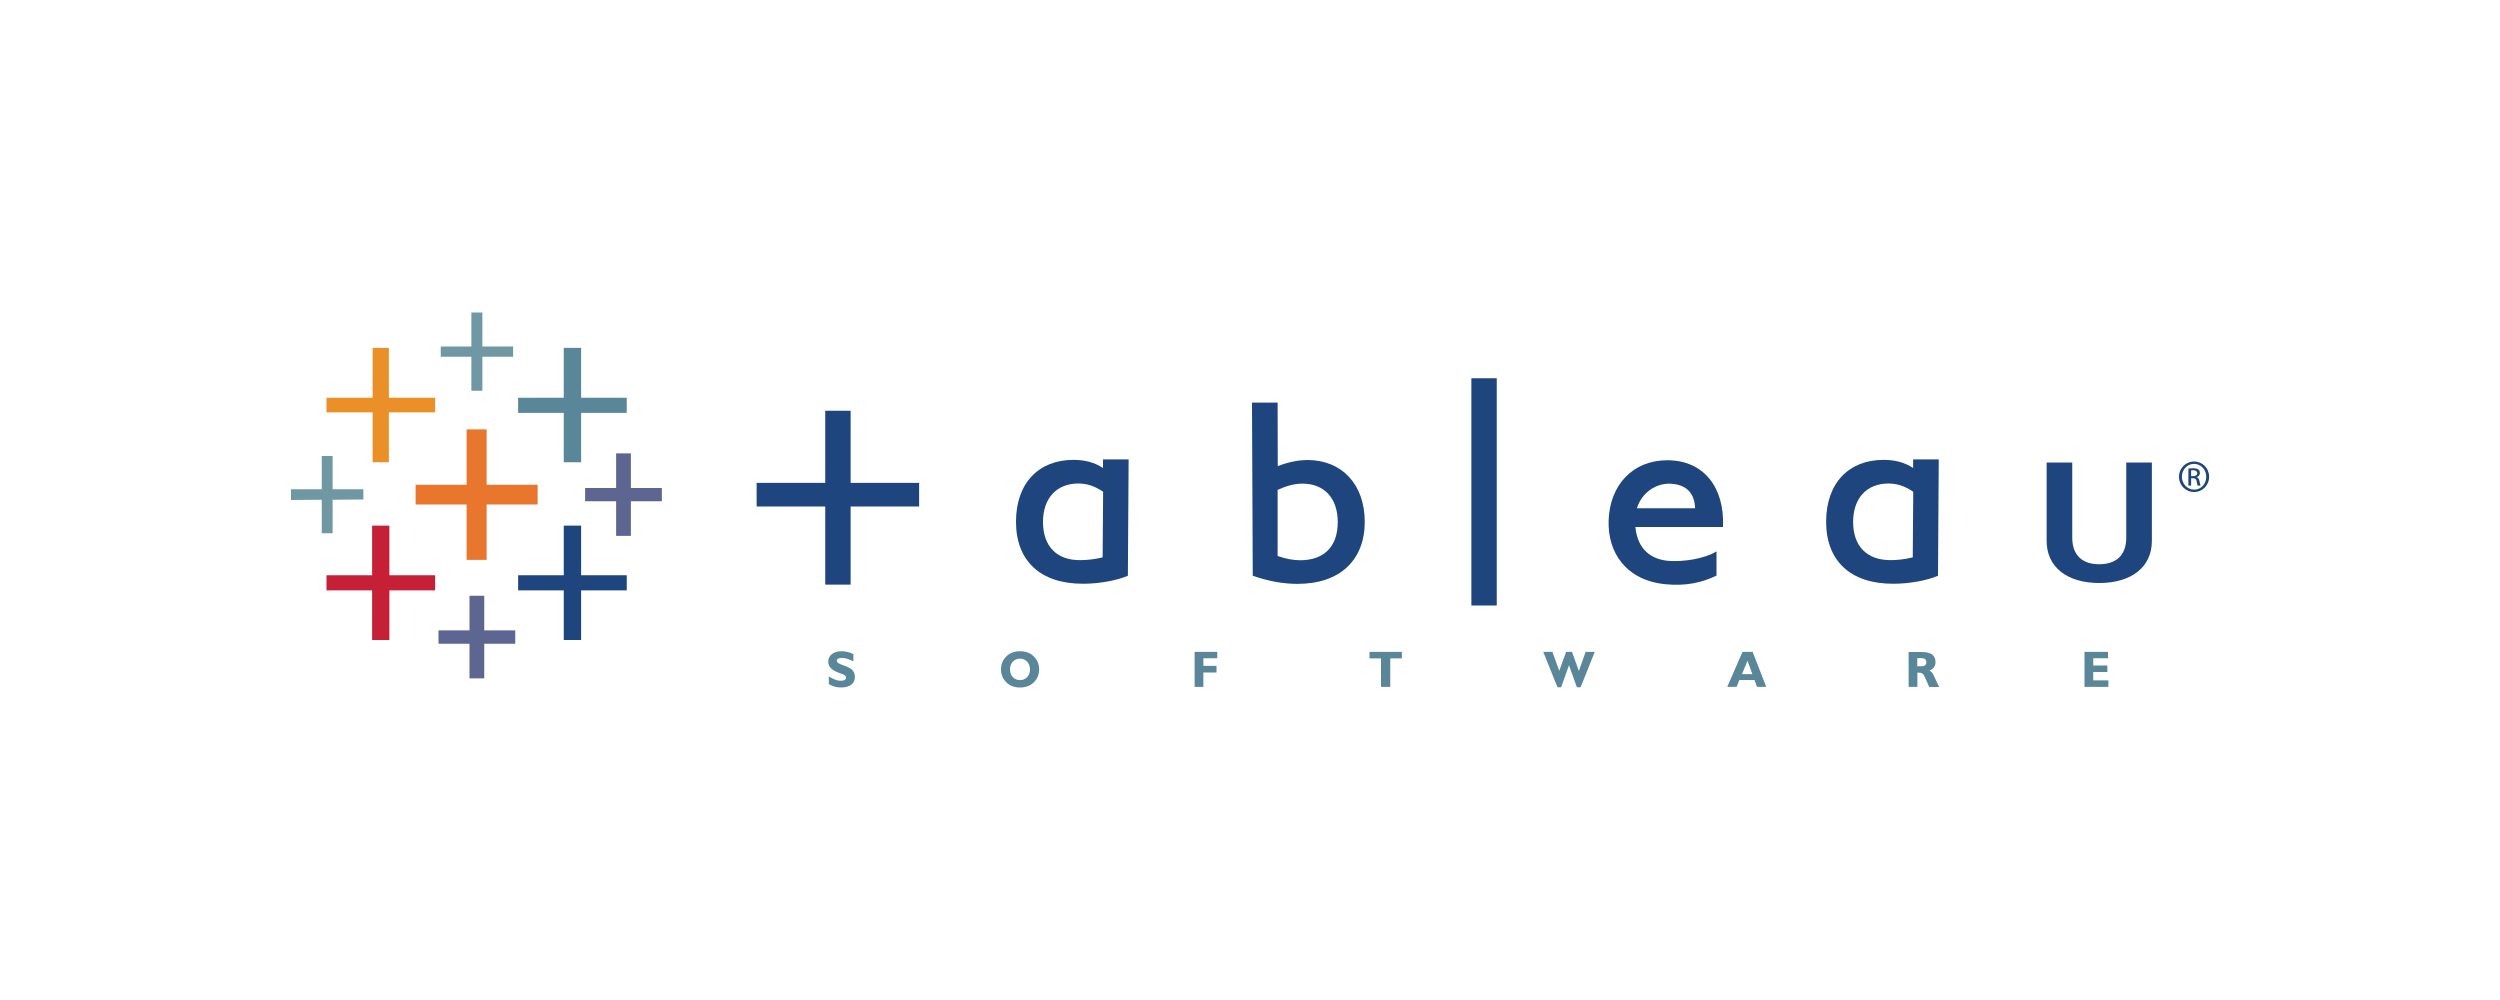 <?xml version="1.0" encoding="utf-8"?>
<!-- Generator: Adobe Illustrator 27.4.1, SVG Export Plug-In . SVG Version: 6.00 Build 0)  -->
<svg version="1.1" id="Layer_1" xmlns="http://www.w3.org/2000/svg" xmlns:xlink="http://www.w3.org/1999/xlink" x="0px" y="0px"
	 viewBox="0 0 2000 800" style="enable-background:new 0 0 2000 800;" xml:space="preserve">
<style type="text/css">
	.st0{fill:#E8762C;}
	.st1{fill:#C62036;}
	.st2{fill:#5A869A;}
	.st3{fill:#5C6691;}
	.st4{fill:#EB9028;}
	.st5{fill-rule:evenodd;clip-rule:evenodd;fill:#1E457E;}
	.st6{fill:#7098A4;}
	.st7{fill-rule:evenodd;clip-rule:evenodd;fill:#5A869A;}
	.st8{fill:#1E457E;}
</style>
<polygon class="st0" points="430.1,387.8 389.3,387.8 389.3,343.5 373.3,343.5 373.3,387.8 332.5,387.8 332.5,403.6 373.3,403.6 
	373.3,447.9 389.3,447.9 389.3,403.6 430.1,403.6 "/>
<polygon class="st1" points="348.1,460.2 311.5,460.2 311.5,420.5 297.7,420.5 297.7,460.2 261.2,460.2 261.2,472.3 297.7,472.3 
	297.7,512 311.5,512 311.5,472.3 348.1,472.3 "/>
<polygon class="st2" points="501.4,318.2 464.9,318.2 464.9,278.3 451,278.3 451,318.2 414.5,318.2 414.5,330.3 451,330.3 
	451,369.8 464.9,369.8 464.9,330.3 501.4,330.3 "/>
<polygon class="st3" points="412.2,504.3 387.4,504.3 387.4,476.6 375.6,476.6 375.6,504.3 350.8,504.3 350.8,515 375.6,515 
	375.6,542.7 387.4,542.7 387.4,515 412.2,515 "/>
<polygon class="st4" points="348.1,318.2 311.1,318.2 311.1,278.3 298.1,278.3 298.1,318.2 261.2,318.2 261.2,329.9 298.1,329.9 
	298.1,369.8 311.1,369.8 311.1,329.9 348.1,329.9 "/>
<polygon class="st3" points="529.5,390.4 504.7,390.4 504.7,362.7 492.9,362.7 492.9,390.4 468.1,390.4 468.1,401 492.9,401 
	492.9,428.7 504.7,428.7 504.7,401 529.5,401 "/>
<polygon class="st5" points="501.4,460.2 464.9,460.2 464.9,420.5 451,420.5 451,460.2 414.5,460.2 414.5,472.3 451,472.3 451,512 
	464.9,512 464.9,472.3 501.4,472.3 "/>
<polygon class="st6" points="377.1,250 377.1,277.2 352.6,277.2 352.6,285.4 377.1,285.4 377.1,312.6 385.9,312.6 385.9,285.4 
	410.5,285.4 410.5,277.2 385.9,277.2 385.9,250 "/>
<polygon class="st6" points="290.7,391.4 266.1,391.4 266.1,364.8 257.4,364.8 257.4,391.4 232.8,391.4 232.8,400 257.4,399.8 
	257.4,426.6 266.1,426.6 266.1,399.8 290.7,399.6 "/>
<path class="st7" d="M663.1,547.3c3,1.8,6.2,2.7,9.7,2.7c7.1,0,11.1-3.2,11.1-8.3c0-3.1-1.2-5.5-3.7-7c-2.1-1.3-4.5-2.1-7-3
	c-2.5-0.9-3.8-2-3.8-3.1c0-1.4,1.4-2.3,4.1-2.3c2.7,0,5.6,1,9.2,2.8v-5.8c-3.2-1.6-6.4-2.3-9.5-2.3c-6.4,0-10.6,3.4-10.6,8.1
	c0,5.1,3.4,7.4,10.5,9.9c2.5,0.8,3.7,1.4,3.7,3.1s-1.4,2.5-4.2,2.5c-3.2,0-6-1.3-9.6-3.5L663.1,547.3L663.1,547.3z"/>
<path class="st7" d="M800.8,535.5c0,4.1,1.5,7.8,4.4,10.5c2.8,2.7,6.4,4,10.8,4c4.4,0,8.1-1.3,10.9-4c2.9-2.7,4.4-6.3,4.4-10.5
	s-1.5-7.7-4.4-10.5c-2.8-2.7-6.4-4-10.9-4s-8,1.3-10.8,4C802.3,527.8,800.8,531.3,800.8,535.5 M808,535.5c0-5.1,3.4-8.6,8-8.6
	s8,3.6,8,8.6s-3.4,8.6-8,8.6S808,540.6,808,535.5"/>
<polygon class="st7" points="955.7,549.5 962.7,549.5 962.7,538 973.2,538 973.2,532.7 962.7,532.7 962.7,526.6 973.8,526.6 
	973.8,521.5 955.7,521.5 "/>
<polygon class="st7" points="1104.8,549.5 1112.2,549.5 1112.2,526.7 1121.5,526.7 1121.5,521.5 1095.6,521.5 1095.6,526.7 
	1104.8,526.7 "/>
<polygon class="st7" points="1246,549.8 1248.9,549.8 1255.2,532.2 1261.5,549.8 1264.5,549.8 1275.8,521.5 1268.5,521.5 
	1263.1,536.8 1257.6,521.5 1252.9,521.5 1247.4,536.7 1241.9,521.5 1234.6,521.5 "/>
<path class="st7" d="M1381.8,549.5h7.5l2.2-5.5h12.1l2,5.5h7.4l-10.9-28h-8.1L1381.8,549.5L1381.8,549.5z M1393.6,539.3l4.4-10.7
	l3.9,10.7H1393.6z"/>
<path class="st7" d="M1526.9,549.5h7v-11.4c0.3,0,0.5,0,0.8,0c2.8,0,4,0.9,5.1,3.4l3.6,8.1h7.9l-4.5-9.6c-0.8-1.8-1.9-3-3.3-3.5
	c3.4-1.5,4.9-3.7,4.9-6.8c0-5.6-3.7-8.1-11.2-8.1h-10.3V549.5L1526.9,549.5z M1537.2,533h-3.4v-6.5h3.4c2.5,0,3.9,1.2,3.9,3.2
	C1541.1,531.9,1539.9,533,1537.2,533"/>
<polygon class="st7" points="1667.6,549.5 1686.7,549.5 1686.7,544.3 1674.6,544.3 1674.6,537.6 1685.9,537.6 1685.9,532.4 
	1674.6,532.4 1674.6,526.6 1686.4,526.6 1686.4,521.5 1667.6,521.5 "/>
<path class="st5" d="M1022.2,372.9c9.7-3.8,18.2-4.9,23.7-4.9c27.4,0,45.9,19.3,45.9,49.5c0,30.2-19.5,49.6-53.8,49.6
	c-11.9,0-23.6-2.3-35.8-6.5l-0.6-138.5h20.5L1022.2,372.9L1022.2,372.9z M1040.1,448.2c19.2,0,30.1-11,30.1-30.5
	s-11.1-30.8-28.3-30.8c-7.5,0-14.6,2.6-19.8,5v52.9C1028.5,447,1034.4,448.2,1040.1,448.2"/>
<rect x="1177.1" y="302.6" class="st8" width="20.3" height="181.8"/>
<path class="st5" d="M1309.5,406.6h46.6c-0.5-12.4-7.2-18.8-19.1-19.6C1325.1,386.2,1313.5,393.9,1309.5,406.6 M1332.5,467.4
	c-31.3-3-46.5-25-45.6-51.1c0.9-28.1,19.2-48.1,46.9-48.1c29.1,0,46,21.6,44.6,53.4h-70.1c1.7,17.6,12.3,26,26.7,27.1
	c12,0.9,29-1.8,38.2-7.6v19.4C1361.1,466.3,1348.4,468.9,1332.5,467.4"/>
<path class="st5" d="M1679.4,451.4c12.9,0,21.6-6.6,21.6-21.3V370h20.5v62.7c0,20.9-16.3,33.7-42.1,33.7s-42.1-12.8-42.1-33.7V370
	h20.5v60.1C1657.8,444.8,1666.5,451.4,1679.4,451.4"/>
<path class="st5" d="M866.6,467c-34.3,0.1-53.8-18.3-53.8-49.6s18.5-49.5,45.9-49.5c9.2,0,16.9,2,23.7,6.5v-6.9h20.5l-0.6,93.1
	C893.7,464.3,879.6,467,866.6,467 M864.5,448.1c4.7-0.1,10.3-0.4,17.6-2.2l0.4-52.5c-6.6-4.5-12.9-6.6-19.8-6.6
	c-17.2,0-28.3,11.5-28.3,30.8S845.3,448.4,864.5,448.1"/>
<path class="st5" d="M1514.7,467c-34.3,0.1-53.8-18.3-53.8-49.6s18.5-49.5,45.9-49.5c9.2,0,16.9,2,23.7,6.5v-6.9h20.5l-0.6,93.1
	C1541.9,464.3,1527.7,467,1514.7,467 M1512.6,448.1c4,0,10.3-0.4,17.6-2.2l0.4-52.5c-6.6-4.5-12.9-6.6-19.8-6.6
	c-17.2,0-28.3,11.5-28.3,30.8S1493.5,448.2,1512.6,448.1"/>
<polygon class="st8" points="660.2,328.6 680.5,328.6 680.5,386.3 735.3,386.3 735.3,405.2 680.5,405.2 680.5,467.7 660.2,467.7 
	660.2,405.2 605.3,405.2 605.3,386.3 660.2,386.3 "/>
<path class="st8" d="M1755.3,369.2c6.7,0,12,5.4,12,12.2c0,6.8-5.3,12.2-12,12.2s-12.1-5.3-12.1-12.2S1748.6,369.2,1755.3,369.2
	L1755.3,369.2L1755.3,369.2z M1755.2,371.1c-5.4,0-9.7,4.6-9.7,10.3s4.4,10.3,9.8,10.3c5.4,0.1,9.7-4.5,9.7-10.3
	C1765,375.7,1760.7,371.1,1755.2,371.1L1755.2,371.1z M1752.9,388.5h-2.2v-13.6c1.1-0.2,2.2-0.3,3.8-0.3c2.1,0,3.4,0.4,4.2,1
	c0.8,0.6,1.2,1.5,1.2,2.8c0,1.8-1.2,2.9-2.6,3.3v0.1c1.2,0.2,2,1.3,2.3,3.3c0.3,2.1,0.7,2.9,0.9,3.4h-2.3c-0.3-0.4-0.7-1.7-0.9-3.5
	c-0.3-1.7-1.2-2.4-2.9-2.4h-1.5L1752.9,388.5L1752.9,388.5z M1752.9,380.9h1.6c1.8,0,3.3-0.7,3.3-2.3c0-1.2-0.9-2.4-3.3-2.4
	c-0.7,0-1.2,0-1.6,0.1V380.9L1752.9,380.9z"/>
</svg>
